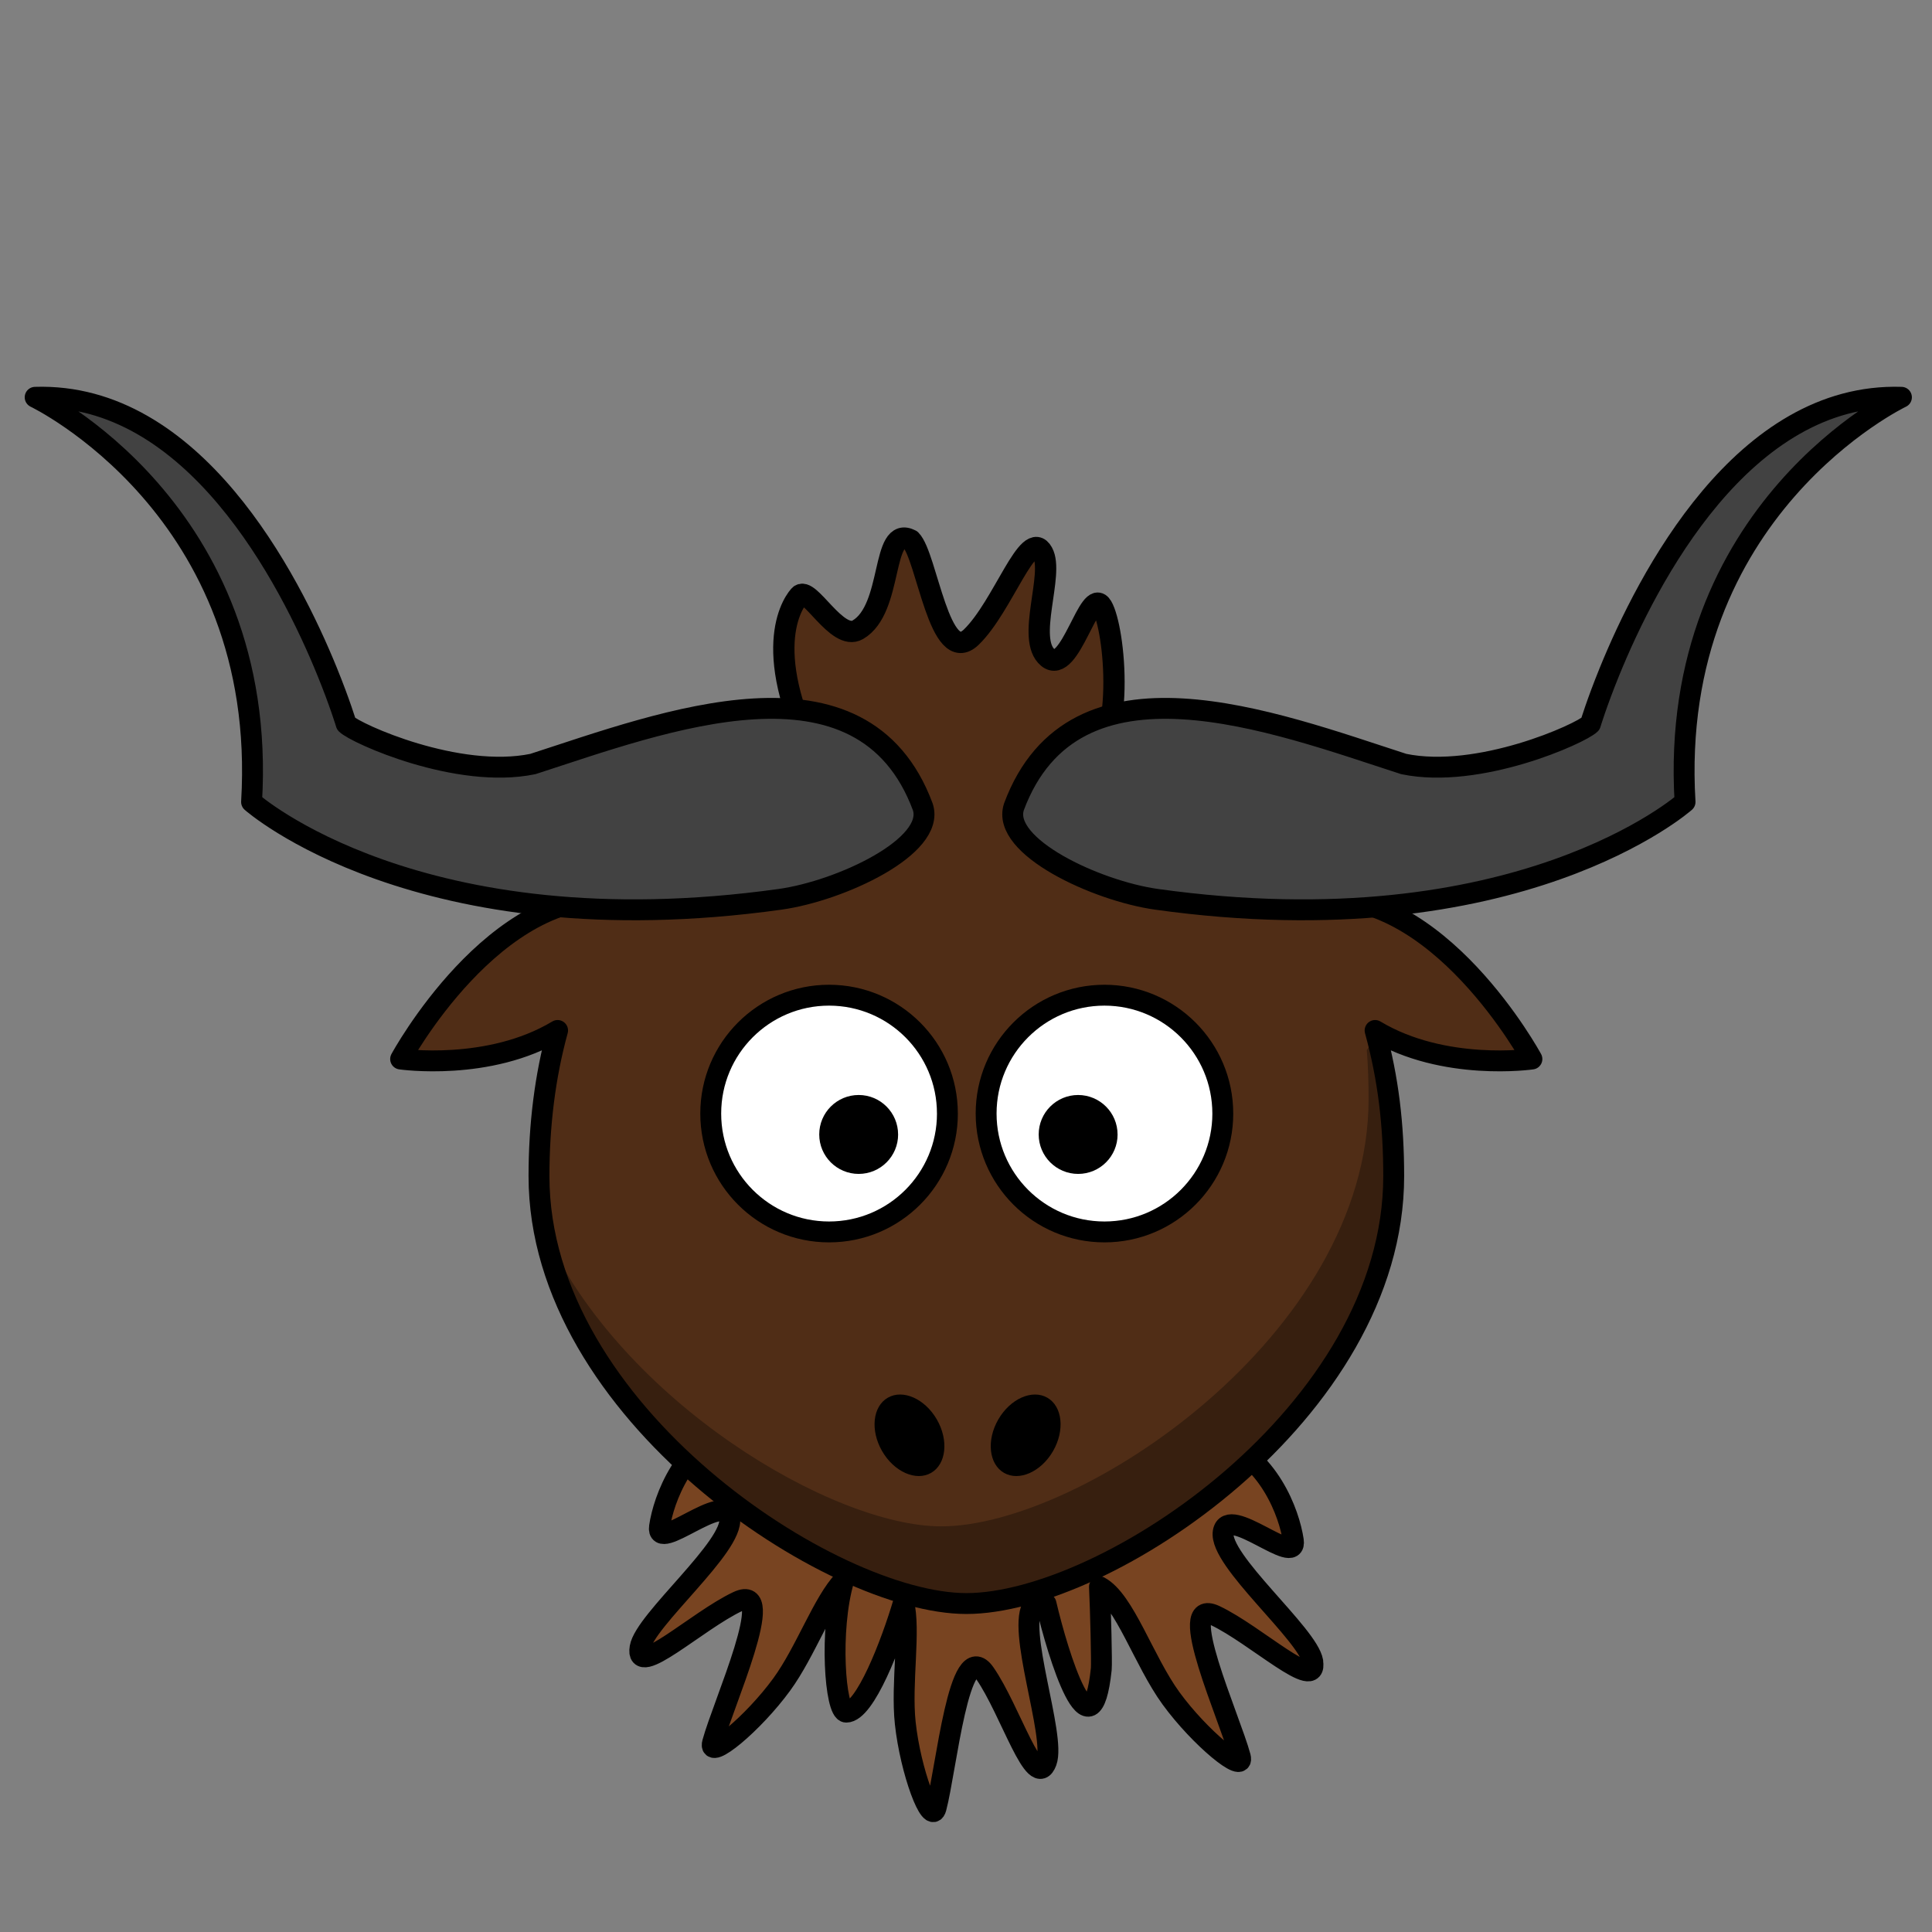 <?xml version="1.0" encoding="UTF-8" standalone="no"?>
<svg xmlns:rdf="http://www.w3.org/1999/02/22-rdf-syntax-ns#" xmlns="http://www.w3.org/2000/svg"
  xmlns:cc="http://creativecommons.org/ns#" xmlns:dc="http://purl.org/dc/elements/1.1/"
  xmlns:svg="http://www.w3.org/2000/svg" xmlns:xlink="http://www.w3.org/1999/xlink" id="Layer_1" xml:space="preserve"
  viewBox="0 0 370 370" version="1.0" y="0px" x="0px">
  <rect x="0" y="0" width="370" height="370" fill="#808080" stroke="none"/>
  <g id="layer1_1_" transform="translate(-235 -310)">
    <path id="path240" stroke-linejoin="round"
      d="m486.41 628.2c-0.883-5.231-18.014-19.403-17.154-24.799 0.857-5.394 14.202 6.908 13.431 1.638-0.774-5.271-4.727-16.051-14.752-19.654-7.009-2.518-21.022 7.788-28.767 14.326-6.602-4.133-22.821-2.045-31.675-0.368-6.657-5.965-23.517-19.486-31.434-16.642-10.025 3.603-13.978 14.383-14.752 19.654-0.771 5.271 12.573-7.031 13.431-1.638 0.859 5.395-16.271 19.567-17.154 24.799-1.037 6.151 10.909-5.133 18.7-8.799 7.792-3.667-2.808 19.607-4.817 27.02-0.968 3.57 7.792-3.665 13.239-11.136 4.58-6.28 7.932-15.86 11.87-19.943-2.785 9.475-1.652 25.238 0.488 25.238 3.603 0 8.64-13.126 10.988-21.083 1.36 5.511-0.51 15.451 0.315 23.171 0.982 9.193 4.951 19.84 5.897 16.264 1.966-7.424 4.423-32.881 9.339-25.809 4.914 7.07 9.617 22.816 11.795 16.971 1.852-4.973-5.898-25.811-2.457-30.053 0.724-0.893 1.534-0.823 2.381-0.216 2.314 9.914 8.693 30.505 10.586 12.497 0.117-1.118-0.129-11.354-0.348-15.756 4.799 2.529 8.445 14.16 13.728 21.402 5.447 7.471 14.207 14.706 13.239 11.136-2.01-7.412-12.61-30.687-4.817-27.02 7.77 3.67 19.72 14.96 18.68 8.8z"
      stroke="#000000" stroke-linecap="round" stroke-width="4" fill="#784421" />
    <g id="g242">
      <path id="path3155_1_" stroke-linejoin="round"
        d="m417.41 453.44c-30.128 0.61-50.931 11.653-63.624 28.75-24.064-2.588-42.063 30.625-42.063 30.625s16.892 2.446 30.063-5.469c-2.398 8.712-3.563 18.106-3.563 27.906 0 45.175 56.125 81.844 81.843 81.844 26.717 0 81.844-36.669 81.844-81.844 0-9.8-1.015-18.652-3.563-27.906 13.172 7.915 30.031 5.469 30.031 5.469s-17.971-33.204-42.031-30.625c-13.061-17.595-34.707-28.75-66.281-28.75-0.9-0.01-1.78-0.03-2.66-0.01z"
        stroke="#000000" stroke-linecap="round" stroke-width="4" fill="#502D16" />
      <path id="path3231_1_"
        d="m498.63 508.44l-1.875 2.656c0.25 3.076 0.344 6.203 0.344 9.375 0 45.175-55.127 81.844-81.844 81.844-20.705 0-61.095-23.756-76.062-56.594 7.616 40.246 57.171 71.375 80.874 71.375 26.717 0 81.844-36.669 81.844-81.844 0-9.4-1.07-18.42-3.28-26.82z"
        fill-opacity=".314" />
    </g>
    <path id="path3203_2_" stroke-linejoin="round"
      d="m442.38 459.55c8.542-6.801 6.1-29.266 3.661-33.406-2.441-4.139-6.082 13.352-10.353 9.803-4.272-3.549 1.278-15.978-1.021-20.137-2.704-4.89-7.542 10.28-13.642 16.195-6.104 5.914-8.494-15.489-11.595-18.589-5.758-2.991-3.258 13.192-10.152 17.193-3.992 2.316-9.371-8.604-11.201-6.533-1.83 2.068-7.904 12.299 5.49 35.771"
      stroke="#000000" stroke-linecap="round" stroke-width="4.076" fill="#502D16" />

    <g id="g257">
      <g id="g259">
        <g id="g261">
          <g id="g263">
            <path id="path3159_1_" stroke-linejoin="round"
              d="m469.18 523.26c0.004 12.519-10.145 22.669-22.662 22.669-12.52 0-22.667-10.15-22.664-22.669-0.003-12.52 10.145-22.67 22.664-22.67 12.51 0.01 22.66 10.15 22.66 22.67z"
              stroke="#000000" stroke-linecap="round" stroke-width="4" fill="#FFFFFF" />
            <path id="path3161_1_"
              d="m449.03 527.26c0.001 4.174-3.382 7.557-7.554 7.557-4.174 0-7.557-3.383-7.555-7.557-0.002-4.173 3.381-7.556 7.555-7.556 4.17 0.01 7.55 3.39 7.55 7.56z" />
          </g>
          <g id="g267">
            <path id="path3157_1_" stroke-linejoin="round"
              d="m416.44 523.26c0.003 12.519-10.145 22.669-22.664 22.669-12.518 0-22.666-10.15-22.662-22.669-0.004-12.52 10.144-22.67 22.662-22.67 12.52 0.01 22.67 10.15 22.66 22.67z"
              stroke="#000000" stroke-linecap="round" stroke-width="4" fill="#FFFFFF" />
            <path id="path3163_1_"
              d="m407 527.26c0.002 4.174-3.381 7.557-7.554 7.557s-7.555-3.383-7.554-7.557c-0.001-4.173 3.381-7.556 7.554-7.556s7.55 3.39 7.55 7.56z" />
          </g>
        </g>
        <g id="g271">
          <path id="path2398_1_"
            d="m436.67 587.9c-2.293 3.974-6.5 5.839-9.396 4.167-2.896-1.673-3.385-6.249-1.09-10.222 2.292-3.973 6.5-5.838 9.396-4.166s3.38 6.24 1.09 10.22z" />
          <path id="path2412_1_"
            d="m403.93 587.9c2.292 3.974 6.5 5.839 9.396 4.167 2.896-1.673 3.385-6.249 1.09-10.222-2.293-3.973-6.5-5.838-9.396-4.166s-3.38 6.24-1.09 10.22z" />
        </g>
      </g>
    </g>
    <g id="g275" stroke-linejoin="round" stroke="#000000" stroke-linecap="round" stroke-width="4" fill="#424242">
      <path id="path277"
        d="m411.73 464.54c-11.537-31.025-49.657-16.323-74.68-8.223-14.393 2.983-33.918-5.833-35.747-7.663 0 0-1.196-3.99-3.622-9.956-7.278-17.9-25.627-53.582-55.949-52.612 0 0 44.821 21.371 41.445 77.496 0 0 31.876 28.322 101.24 18.644 11.56-1.62 29.79-10.12 27.31-17.69z" />
      <path id="path279"
        d="m429.17 464.54c11.536-31.025 49.65-16.323 74.67-8.223 14.391 2.983 33.913-5.833 35.742-7.663 0 0 1.196-3.99 3.621-9.956 7.278-17.9 25.624-53.582 55.943-52.612 0 0-44.816 21.371-41.44 77.496 0 0-31.872 28.322-101.23 18.644-11.55-1.62-29.78-10.12-27.3-17.69z" />
    </g>
  </g>
</svg>